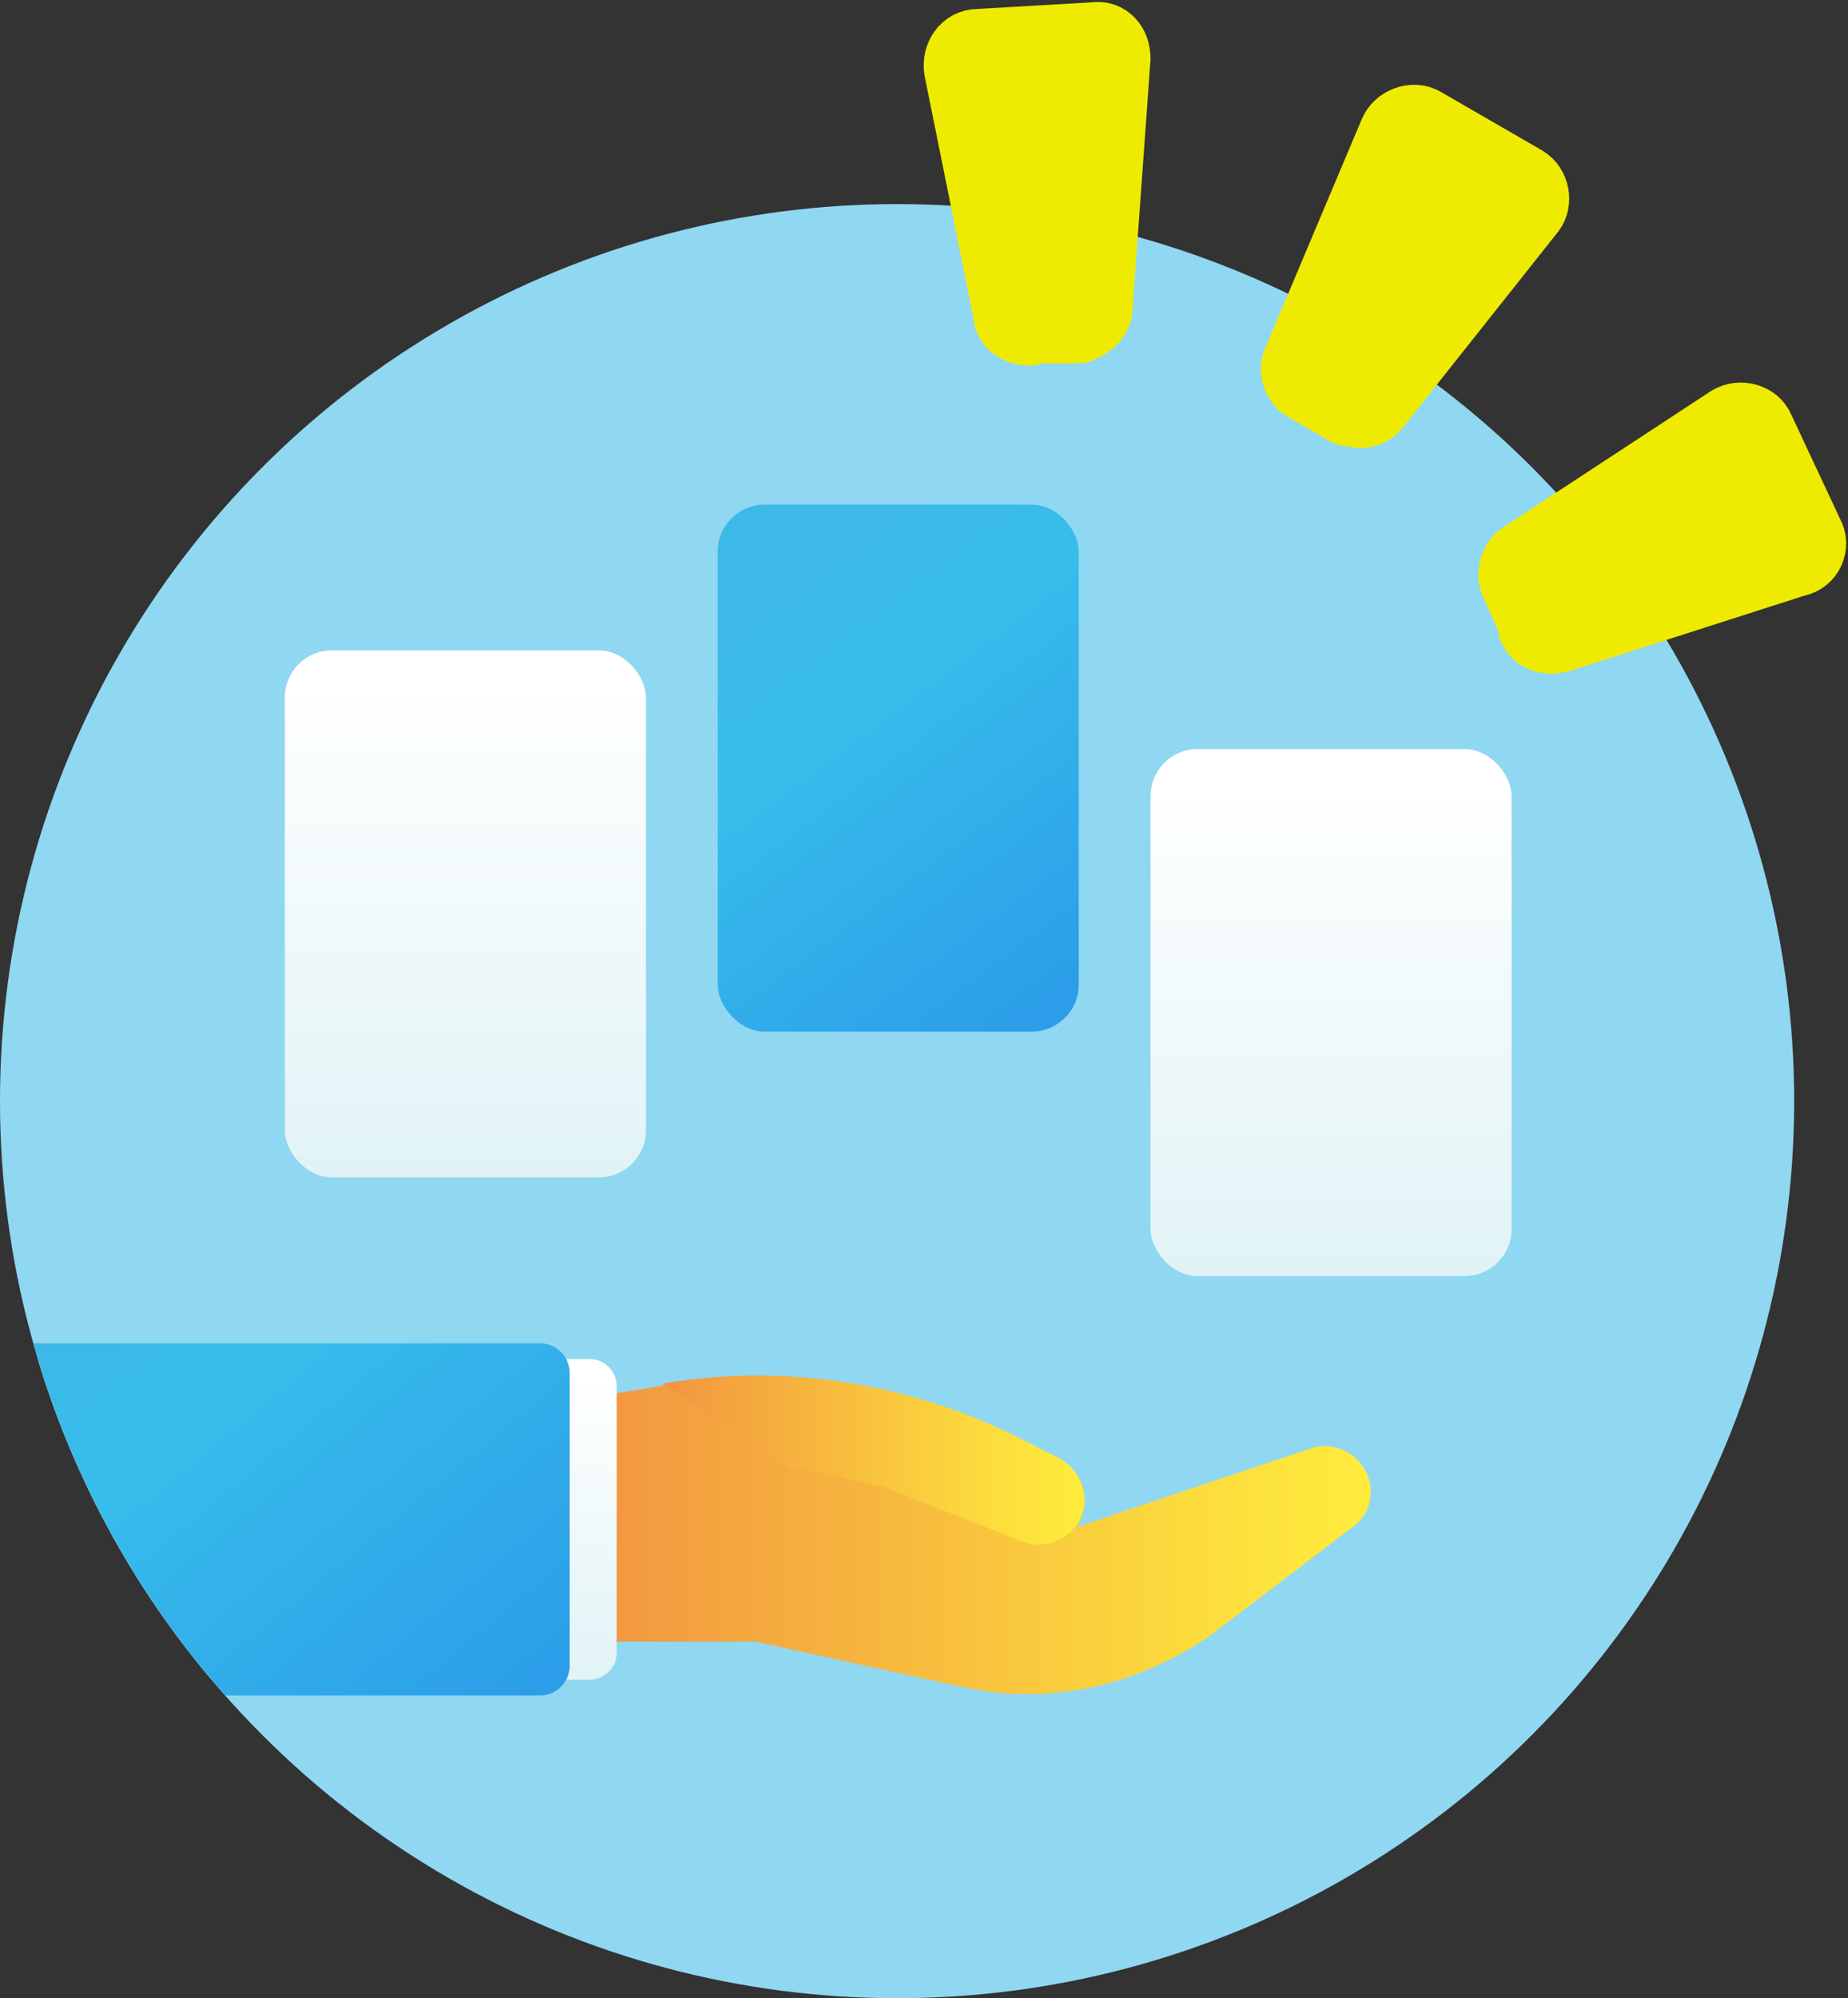 <svg viewBox="0 0 82.4 89.1" xmlns="http://www.w3.org/2000/svg" xmlns:xlink="http://www.w3.org/1999/xlink"><rect x="0" y="0" width="82.4" height="89.1" fill="#333333" stroke="none"/><linearGradient id="a" gradientUnits="userSpaceOnUse" x1="20.7" x2="20.7" y1="30.2" y2="52.5"><stop offset="0" stop-color="#fff"/><stop offset="1" stop-color="#e1f3f6"/></linearGradient><linearGradient id="b" gradientUnits="userSpaceOnUse" x1="34.5" x2="52.4" y1="27" y2="50.8"><stop offset="0" stop-color="#3cb9e8"/><stop offset=".2" stop-color="#37bdeb"/><stop offset=".7" stop-color="#2c9fe9"/><stop offset="1" stop-color="#2791e8"/></linearGradient><linearGradient id="c" x1="59.3" x2="59.3" xlink:href="#a" y1="34.7" y2="56.9"/><clipPath id="d"><circle cx="40" cy="49.1" r="40"/></clipPath><linearGradient id="e" gradientUnits="userSpaceOnUse" x1="26.7" x2="60.5" y1="68.4" y2="68.4"><stop offset="0" stop-color="#f29640"/><stop offset=".4" stop-color="#f7ba3e"/><stop offset=".8" stop-color="#fcdd3d"/><stop offset="1" stop-color="#ffeb3d"/></linearGradient><linearGradient id="f" x1="29.7" x2="48" xlink:href="#e" y1="65.1" y2="65.1"/><linearGradient id="g" x1="11.4" x2="11.4" xlink:href="#a" y1="61.4" y2="74.9"/><linearGradient id="h" gradientTransform="matrix(1 0 0 1.1 0 .7)" x1="2.7" x2="23" xlink:href="#b" y1="53.1" y2="80.1"/><circle cx="40" cy="49.1" fill="#90d7f2" r="40"/><rect fill="url(#a)" height="23.5" rx="2.1" width="16.1" x="12.7" y="29"/><rect fill="url(#b)" height="23.5" rx="2.1" width="16.1" x="32" y="22.5"/><rect fill="url(#c)" height="23.5" rx="2.1" width="16.1" x="51.3" y="33.4"/><g clip-path="url(#d)"><path d="m60.7 65.3c-.5-.7-1.5-1-2.3-.7l-10.4 3.5c.7-1 .4-2.5-.8-3l-2.2-1.1c-4.8-2.4-10.2-3.2-15.5-2.2l-3.1.5v10.9h7.3l9.1 2c3.9.9 7.9 0 11.2-2.3l6.3-4.8c.9-.6 1.1-1.9.4-2.8z" fill="url(#e)"/><path d="m29.5 61.7c5.3-.9 10.7-.1 15.5 2.2l2.2 1.1c1.1.6 1.5 2 .8 3-.6.8-1.6 1.1-2.5.7l-6.1-2.4s-3.4-.8-4.1-.8" fill="url(#f)"/><path d="m-4.7 60.6h31c.7 0 1.2.6 1.2 1.2v11.9c0 .7-.6 1.2-1.2 1.2h-31v-14.4z" fill="url(#g)"/><path d="m-6.9 59.9h31c.7 0 1.3.6 1.3 1.3v13.1c0 .7-.6 1.3-1.3 1.3h-31z" fill="url(#h)"/></g><g fill="#efeb00" stroke="#efeb00" stroke-linecap="round" stroke-linejoin="round" stroke-width="3"><path d="m60.1 18.4-1.9-1.1c-.4-.2-.6-.8-.4-1.2l4.3-10.2c.2-.5.9-.8 1.4-.5l4.5 2.6c.5.3.6 1 .3 1.4l-6.9 8.7c-.3.4-.8.5-1.3.2z"/><path d="m68.4 28-.9-2c-.2-.4 0-1 .3-1.2l9.3-6.1c.5-.3 1.2-.1 1.4.4l2.2 4.7c.3.5 0 1.2-.6 1.3l-10.6 3.4c-.5.1-1 0-1.2-.5z"/><path d="m45.9 14.7h2.2c.5-.2.9-.5.9-1l.8-11.1c0-.6-.4-1.1-1-1l-5.2.3c-.6 0-1 .6-.9 1.2l2.2 10.9c0 .5.5.8 1 .8z"/></g></svg>